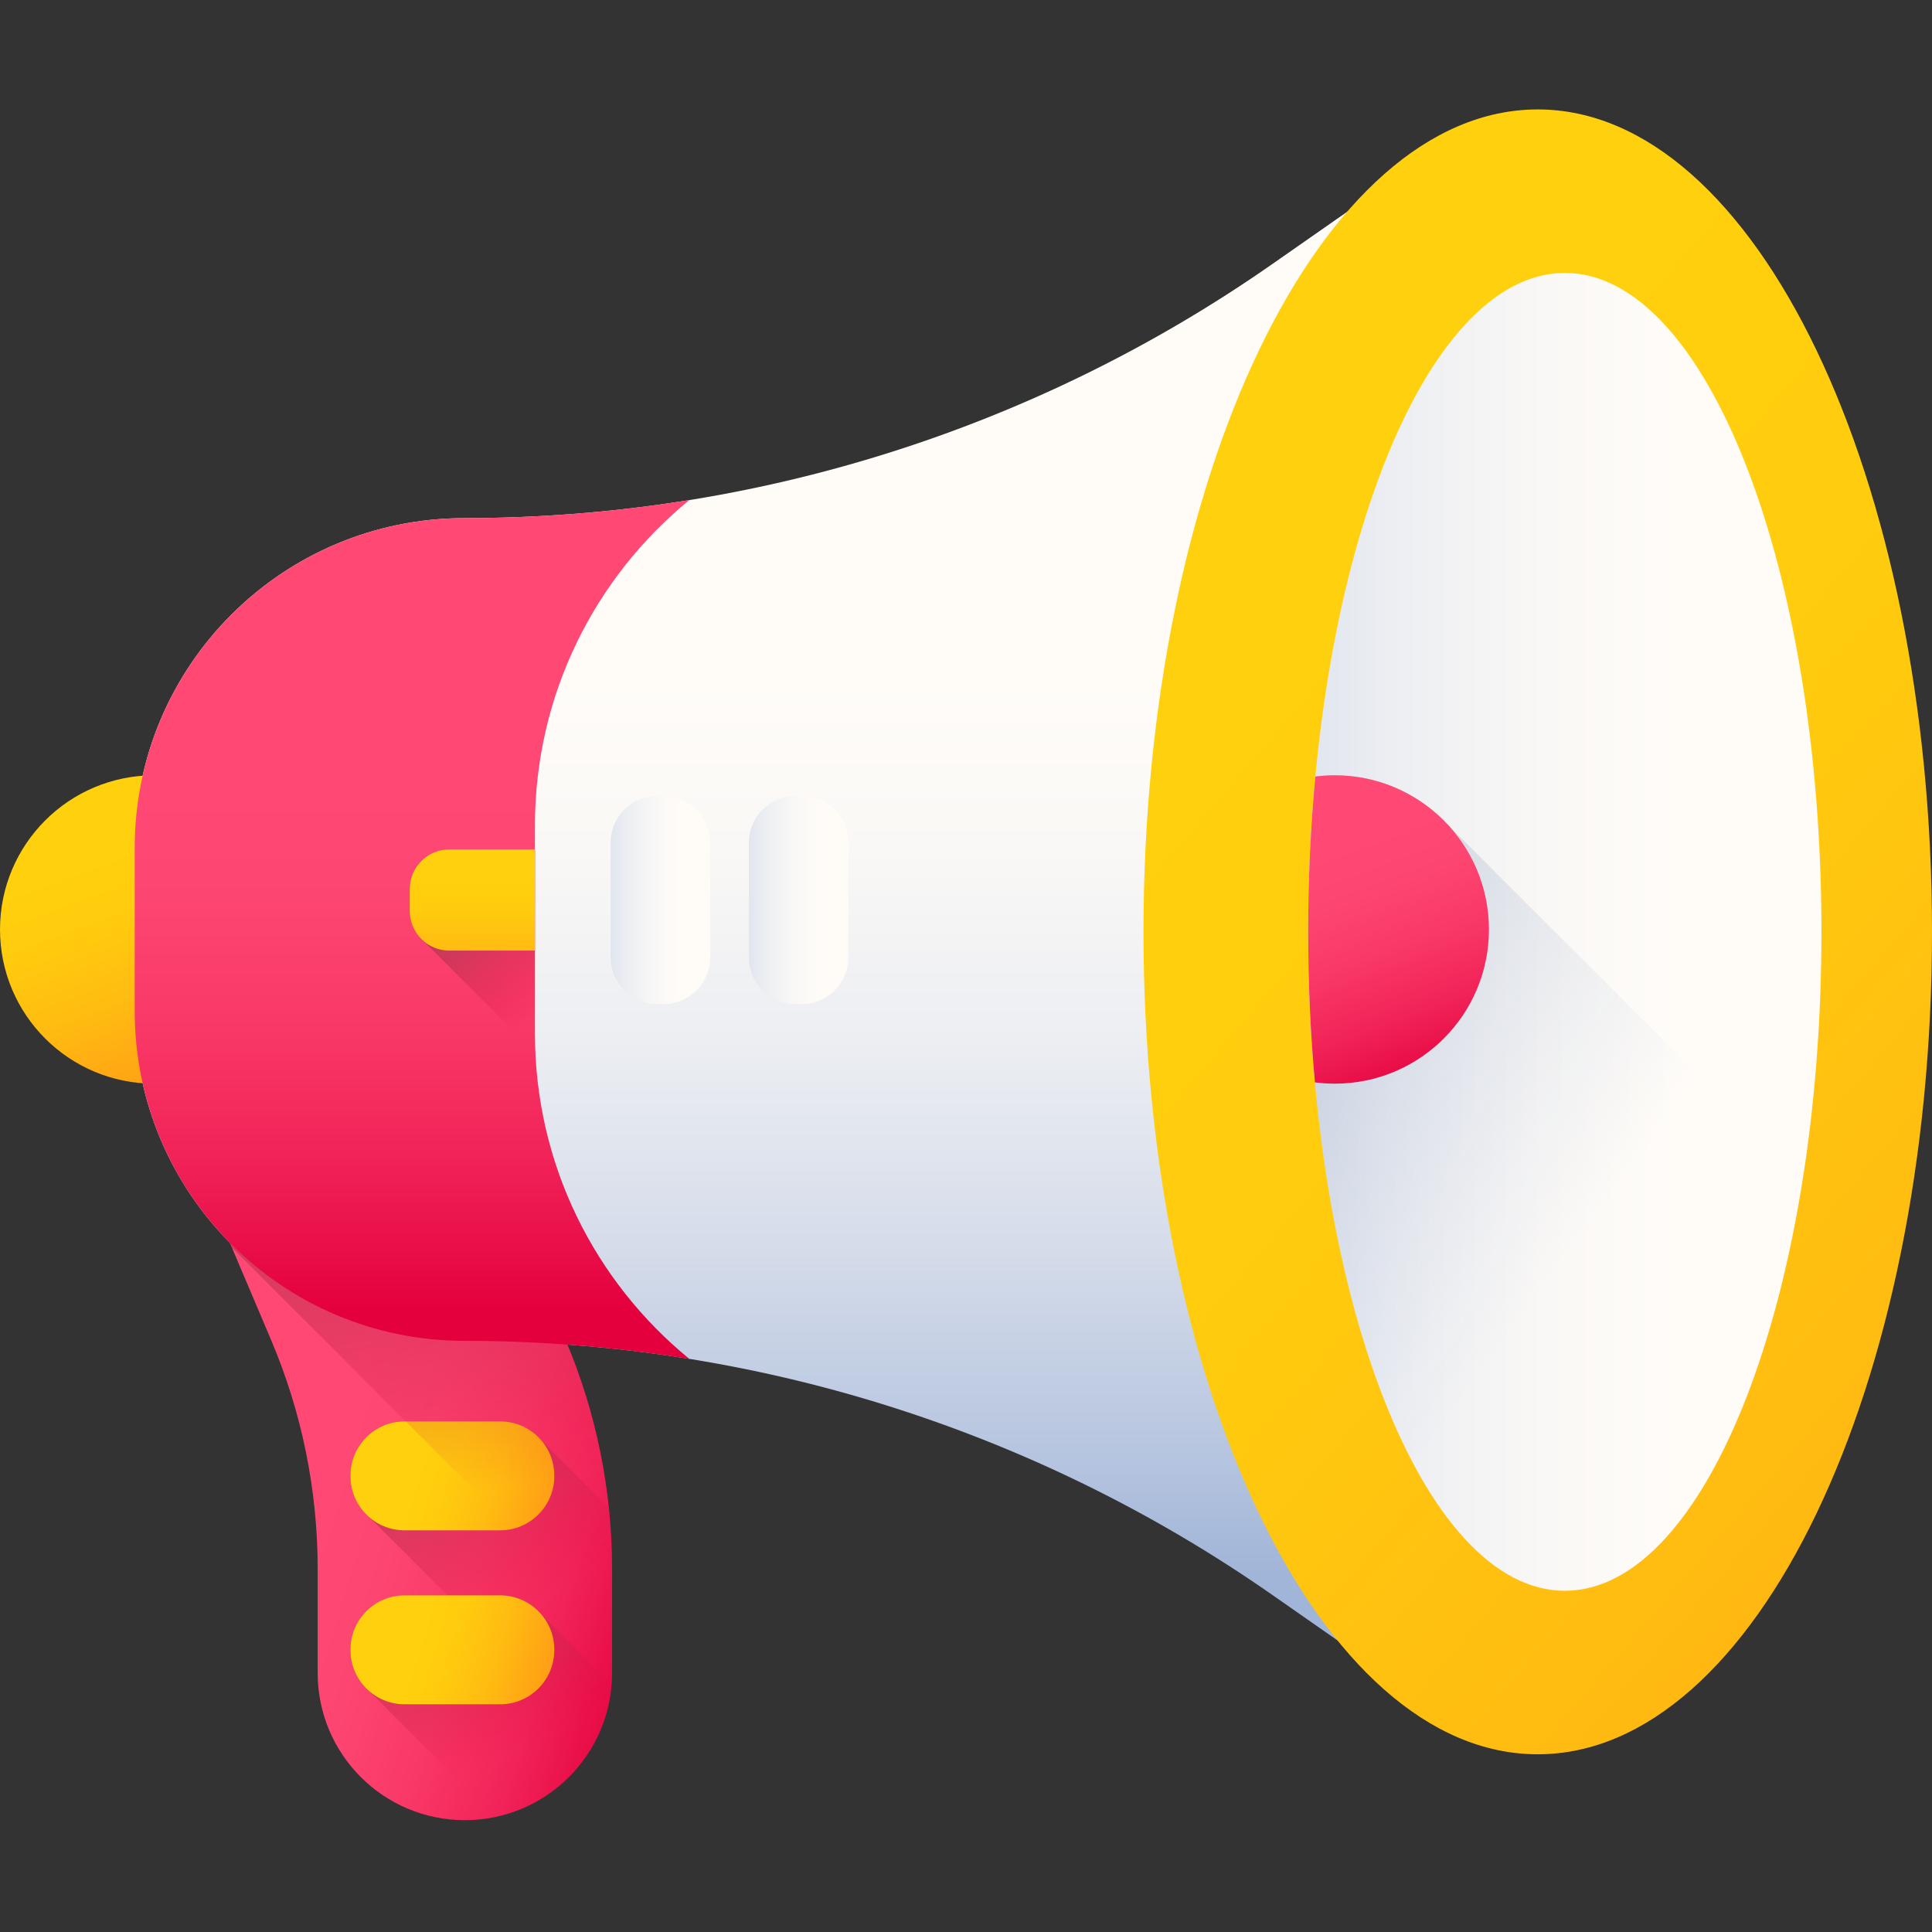 <?xml version="1.0" encoding="UTF-8"?> <svg xmlns="http://www.w3.org/2000/svg" xmlns:xlink="http://www.w3.org/1999/xlink" height="512pt" viewBox="0 -29 512 512" width="512pt"><rect x="0" y="-29" width="512" height="512" fill="#333333" stroke="none"/> <linearGradient id="a"> <stop offset="0" stop-color="#fffcf8"></stop> <stop offset=".188" stop-color="#faf8f6"></stop> <stop offset=".404" stop-color="#eceef2"></stop> <stop offset=".635" stop-color="#d5dcea"></stop> <stop offset=".875" stop-color="#b5c4df"></stop> <stop offset="1" stop-color="#a1b5d8"></stop> </linearGradient> <linearGradient id="b" gradientUnits="userSpaceOnUse" x1="198.469" x2="198.469" xlink:href="#a" y1="151.201" y2="387.853"></linearGradient> <linearGradient id="c"> <stop offset="0" stop-color="#ff4974"></stop> <stop offset=".228" stop-color="#fd4571"></stop> <stop offset=".466" stop-color="#f93867"></stop> <stop offset=".71" stop-color="#f12358"></stop> <stop offset=".955" stop-color="#e60642"></stop> <stop offset="1" stop-color="#e4003d"></stop> </linearGradient> <linearGradient id="d" gradientUnits="userSpaceOnUse" x1="85.966" x2="180.52" xlink:href="#c" y1="362.759" y2="391.322"></linearGradient> <linearGradient id="e"> <stop offset="0" stop-color="#e4003d" stop-opacity="0"></stop> <stop offset=".223" stop-color="#cd1845" stop-opacity=".224"></stop> <stop offset=".503" stop-color="#b82e4d" stop-opacity=".502"></stop> <stop offset=".768" stop-color="#ab3c51" stop-opacity=".769"></stop> <stop offset="1" stop-color="#a64153"></stop> </linearGradient> <linearGradient id="f" gradientUnits="userSpaceOnUse" x1="142.396" x2="107.35" xlink:href="#e" y1="395.125" y2="333.607"></linearGradient> <linearGradient id="g"> <stop offset="0" stop-color="#ffd00d"></stop> <stop offset=".238" stop-color="#ffcb0e"></stop> <stop offset=".535" stop-color="#fb1"></stop> <stop offset=".863" stop-color="#ffa215"></stop> <stop offset="1" stop-color="#ff9517"></stop> </linearGradient> <linearGradient id="h" gradientUnits="userSpaceOnUse" x1="111.273" x2="148.735" xlink:href="#g" y1="359.516" y2="370.832"></linearGradient> <linearGradient id="i" gradientUnits="userSpaceOnUse" x1="136.608" x2="111.628" xlink:href="#e" y1="434.975" y2="378.677"></linearGradient> <linearGradient id="j" gradientUnits="userSpaceOnUse" x1="111.273" x2="148.735" xlink:href="#g" y1="405.62" y2="416.936"></linearGradient> <linearGradient id="k" gradientUnits="userSpaceOnUse" x1="117.284" x2="93.44" xlink:href="#e" y1="368.582" y2="242.086"></linearGradient> <linearGradient id="l" gradientUnits="userSpaceOnUse" x1="33.136" x2="57.559" xlink:href="#g" y1="196.463" y2="262.404"></linearGradient> <linearGradient id="m" gradientUnits="userSpaceOnUse" x1="109.198" x2="109.198" xlink:href="#c" y1="178.36" y2="317.809"></linearGradient> <linearGradient id="n" gradientUnits="userSpaceOnUse" x1="333.143" x2="677.96" xlink:href="#g" y1="154.351" y2="449.228"></linearGradient> <linearGradient id="o" gradientUnits="userSpaceOnUse" x1="445.14" x2="255.183" xlink:href="#a" y1="217.952" y2="217.952"></linearGradient> <linearGradient id="p" gradientUnits="userSpaceOnUse" x1="414.993" x2="164.252" y1="305.285" y2="125.112"> <stop offset="0" stop-color="#a1b5d8" stop-opacity="0"></stop> <stop offset=".67" stop-color="#8190a4" stop-opacity=".671"></stop> <stop offset="1" stop-color="#748290"></stop> </linearGradient> <linearGradient id="q" gradientUnits="userSpaceOnUse" x1="180.91" x2="144.108" xlink:href="#a" y1="209.511" y2="209.511"></linearGradient> <linearGradient id="r" gradientUnits="userSpaceOnUse" x1="217.539" x2="180.736" xlink:href="#a" y1="209.511" y2="209.511"></linearGradient> <linearGradient id="s" gradientUnits="userSpaceOnUse" x1="147.424" x2="121.424" xlink:href="#e" y1="236.436" y2="200.823"></linearGradient> <linearGradient id="t" gradientUnits="userSpaceOnUse" x1="125.18" x2="125.18" xlink:href="#g" y1="204.176" y2="239.037"></linearGradient> <linearGradient id="u" gradientUnits="userSpaceOnUse" x1="356.545" x2="380.644" xlink:href="#c" y1="193.449" y2="258.516"></linearGradient> <path d="m123.102 108.309c-48.27 0-87.402 39.129-87.402 87.398v43.23c0 48.27 39.133 87.402 87.402 87.402 76.547 0 151.25 23.488 214.023 67.297l24.113 16.828v-386.285l-24.113 16.832c-62.773 43.805-137.477 67.297-214.023 67.297zm0 0" fill="url(#b)"></path> <path d="m137.625 297.254h-78.02l12.258 28.887c8.133 19.168 12.324 39.777 12.324 60.598v27.617c0 21.543 17.465 39.008 39.008 39.008 21.547 0 39.012-17.465 39.012-39.008v-27.617c0-20.82-4.191-41.43-12.324-60.598zm0 0" fill="url(#d)"></path> <path d="m132.535 347.68h-25.305c-7.93 0-14.355 6.43-14.355 14.359v.156c0 4.316 1.91 8.176 4.922 10.809l59.785 59.781c2.949-5.488 4.625-11.762 4.625-18.43v-27.617c0-5.395-.289-10.773-.848-16.117l-18.016-18.016c-2.633-3.016-6.492-4.926-10.809-4.926zm0 0" fill="url(#f)"></path> <path d="m132.535 376.555h-25.305c-7.93 0-14.355-6.43-14.355-14.359v-.156c0-7.93 6.426-14.359 14.355-14.359h25.305c7.93 0 14.359 6.43 14.359 14.359v.156c0 7.93-6.43 14.359-14.359 14.359zm0 0" fill="url(#h)"></path> <path d="m143.344 398.707c-2.633-3.012-6.492-4.922-10.809-4.922h-25.305c-7.93 0-14.359 6.426-14.359 14.355v.16c0 4.312 1.914 8.172 4.926 10.805l33.43 33.43c16.711-3.5 29.484-17.691 30.848-35.094zm0 0" fill="url(#i)"></path> <path d="m132.535 422.656h-25.305c-7.93 0-14.355-6.426-14.355-14.355v-.16c0-7.93 6.426-14.355 14.355-14.355h25.305c7.93 0 14.359 6.426 14.359 14.355v.16c0 7.93-6.43 14.355-14.359 14.355zm0 0" fill="url(#j)"></path> <path d="m162.207 402.359v-15.621c0-20.82-4.191-41.43-12.324-60.594l-12.258-28.891h-78.02l1.848 4.355zm0 0" fill="url(#k)"></path> <path d="m81.727 217.324c0 22.566-18.297 40.863-40.863 40.863-22.57 0-40.863-18.297-40.863-40.863 0-22.566 18.293-40.863 40.863-40.863 22.566 0 40.863 18.297 40.863 40.863zm0 0" fill="url(#l)"></path> <path d="m141.766 244.867v-55.09c0-34.785 15.949-65.84 40.93-86.266-19.617 3.168-39.543 4.793-59.594 4.793-48.27 0-87.402 39.133-87.402 87.402v43.23c0 48.27 39.133 87.402 87.402 87.402 20.051 0 39.977 1.625 59.594 4.793-24.98-20.422-40.93-51.48-40.93-86.266zm0 0" fill="url(#m)"></path> <path d="m512 217.953c0-120.371-46.777-217.953-104.484-217.953-57.703 0-104.484 97.582-104.484 217.953s46.781 217.953 104.484 217.953c57.707 0 104.484-97.582 104.484-217.953zm0 0" fill="url(#n)"></path> <path d="m482.703 217.953c0-96.441-30.449-174.621-68.008-174.621-37.562 0-68.012 78.18-68.012 174.621s30.449 174.621 68.012 174.621c37.559 0 68.008-78.18 68.008-174.621zm0 0" fill="url(#o)"></path> <path d="m477.719 283.586c-.109.785-.238 1.562-.371 2.336-.453 2.801-.941 5.551-1.465 8.27-.203 1.094-.406 2.18-.633 3.25-1.512 7.641-3.25 14.945-5.184 21.879-.285 1.051-.582 2.086-.879 3.109-.023.109-.059.203-.086.301-.297 1.012-.605 2.023-.914 3.027-.336 1.094-.668 2.191-1.027 3.262-.273.871-.547 1.719-.832 2.562-.121.371-.238.727-.371 1.098-.309.906-.621 1.801-.93 2.68-.383 1.098-.773 2.195-1.191 3.277-.344.941-.703 1.871-1.059 2.789-.191.488-.383.988-.586 1.477-.191.488-.383.965-.586 1.453-.391.965-.785 1.906-1.191 2.852-.238.559-.477 1.105-.727 1.668-.262.605-.523 1.203-.797 1.785-.309.691-.621 1.371-.941 2.039-1.598 3.395-3.266 6.613-4.992 9.629-10.902 19.086-24.07 30.242-38.262 30.242-32.211 0-59.199-57.52-66.219-134.738-.094-1.047-.191-2.098-.273-3.156-.168-1.918-.32-3.859-.453-5.816-.023-.297-.035-.594-.059-.895-.121-1.879-.238-3.777-.336-5.684-.07-1.227-.129-2.453-.188-3.68-.016-.262-.027-.512-.039-.777l-.176-4.43c0-.133 0-.266-.016-.383-.047-1.465-.082-2.918-.117-4.387-.012-.262-.012-.512-.023-.762v-.109c-.023-1.035-.051-2.07-.059-3.109-.016-.727-.027-1.453-.027-2.191-.012-1.504-.023-3.004-.023-4.504 0-1.504.012-3.004.023-4.504 0-.715.012-1.43.027-2.148.023-1.191.047-2.383.07-3.574 0-.25.012-.5.012-.75.023-.848.047-1.68.07-2.516.023-1.07.059-2.133.109-3.191.035-1.191.082-2.383.141-3.578.012-.152.012-.32.023-.477.012-.414.039-.832.059-1.238.238-5.016.574-9.973.992-14.848.117-1.453.25-2.895.379-4.336 1.68-.215 3.387-.332 5.125-.332 11.977 0 22.734 5.145 30.207 13.344zm0 0" fill="url(#p)"></path> <path d="m175.82 237.098h-1.621c-6.828 0-12.363-5.539-12.363-12.367v-30.441c0-6.828 5.535-12.363 12.363-12.363h1.621c6.832 0 12.367 5.535 12.367 12.363v30.441c0 6.828-5.535 12.367-12.367 12.367zm0 0" fill="url(#q)"></path> <path d="m212.449 237.098h-1.621c-6.828 0-12.363-5.539-12.363-12.367v-30.441c0-6.828 5.535-12.363 12.363-12.363h1.621c6.832 0 12.367 5.535 12.367 12.363v30.441c0 6.828-5.535 12.367-12.367 12.367zm0 0" fill="url(#r)"></path> <path d="m141.766 244.867v-48.77h-22.68c-5.793 0-10.492 4.699-10.492 10.492v5.84c0 3.066 1.324 5.812 3.418 7.73l29.883 29.883c-.078-1.715-.129-3.438-.129-5.176zm0 0" fill="url(#s)"></path> <path d="m141.766 196.098h-22.68c-5.793 0-10.492 4.699-10.492 10.492v5.84c0 5.797 4.699 10.492 10.492 10.492h22.68zm0 0" fill="url(#t)"></path> <path d="m353.723 176.461c-1.738 0-3.449.121-5.133.332-1.242 13.199-1.906 26.98-1.906 41.16 0 13.723.621 27.074 1.785 39.887 1.723.219 3.473.344 5.254.344 22.566 0 40.863-18.293 40.863-40.859 0-22.57-18.297-40.863-40.863-40.863zm0 0" fill="url(#u)"></path> </svg> 